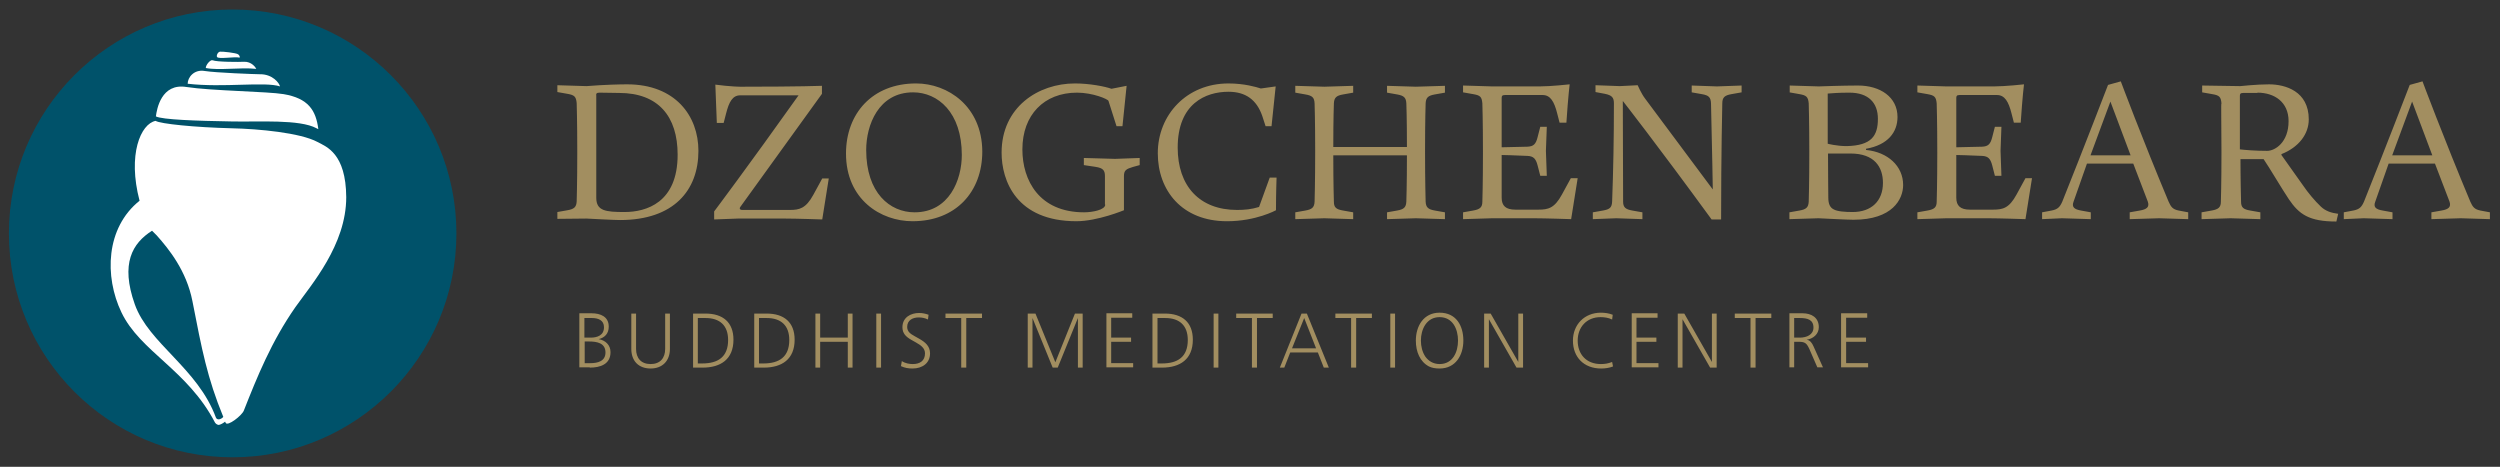 <svg xmlns="http://www.w3.org/2000/svg" xml:space="preserve" style="enable-background:new 0 0 841.9 157.2" viewBox="0 0 841.9 157.2"><rect x="0" y="0" width="841.9" height="157.2" fill="#333333" stroke="none"/><style>.st0{fill:#a28e60}.st2{fill:#fff}</style><g id="Letters"><path d="M198.6 123.8c3.5 0 7-1.1 7-5.2 0-2.4-1.7-4-4-4.4 2.1-.5 3.4-1.9 3.4-4.2 0-3.4-2.8-4.5-5.8-4.5h-4.1v18.2h3.5zm-1.8-16.7h2.6c2 0 4 .7 4 3.1 0 2.7-2.2 3.5-4.5 3.5h-2.1v-6.6zm0 7.9h1.6c2.6 0 5.5.5 5.5 3.7 0 3-2.7 3.6-5.1 3.6h-1.9V115zm17.4-9.4h-1.6v11.9c0 4 2.4 6.6 6.5 6.6 4 0 6.5-2.6 6.5-6.6v-11.9H224v11.9c0 3.1-1.7 5.1-4.9 5.1s-4.9-2-4.9-5.1v-11.9zm20.8 1.5h2.6c4.8 0 7.6 2.5 7.6 7.4 0 5.7-3.4 7.9-8.7 7.9H235v-15.3zm1.6 16.7c6.1 0 10.4-2.8 10.4-9.4 0-5.9-3.6-8.8-9.4-8.8h-4.2v18.2h3.2zm19-16.7h2.6c4.8 0 7.6 2.5 7.6 7.4 0 5.7-3.4 7.9-8.7 7.9h-1.5v-15.3zm1.6 16.7c6.1 0 10.4-2.8 10.4-9.4 0-5.9-3.6-8.8-9.4-8.8H254v18.2h3.2zm19 0v-8.7h9.3v8.7h1.6v-18.2h-1.6v8.1h-9.3v-8.1h-1.6v18.2h1.6zm20.5-18.2h-1.6v18.2h1.6v-18.2zm6.7 17.7c1.3.6 2.5.8 3.9.8 3.3 0 5.9-1.8 5.9-5.1 0-2.5-1.7-3.8-3.6-4.9l-1.6-.9c-1.5-.8-2.5-1.6-2.5-3.1 0-2.3 1.9-3.2 3.9-3.2 1.1 0 2.1.2 3.1.7l.2-1.6c-1.1-.4-2.1-.6-3.2-.6-2.8 0-5.6 1.5-5.6 4.8 0 2.1 1.2 3.2 2.9 4.2l1.6.9c1.8 1 3.1 2 3.1 3.7 0 2.5-1.7 3.6-4.1 3.6-1.1 0-2.5-.2-3.7-1l-.3 1.7zm22 .5v-16.7h5.3v-1.5h-12.3v1.5h5.3v16.7h1.7zm22.3 0v-16.7l6.8 16.7h1.7l6.8-16.7v16.7h1.6v-18.2H362l-6.6 16.4-6.7-16.4h-2.6v18.2h1.6zm33.9 0v-1.5h-7.4v-7.2h6.7v-1.4h-6.7V107h7.1v-1.5h-8.7v18.2h9zm8.2-16.7h2.6c4.8 0 7.6 2.5 7.6 7.4 0 5.7-3.4 7.9-8.7 7.9h-1.5v-15.3zm1.5 16.7c6.1 0 10.4-2.8 10.4-9.4 0-5.9-3.6-8.8-9.4-8.8h-4.2v18.2h3.2zm19-18.2h-1.6v18.2h1.6v-18.2zm13 18.2v-16.7h5.3v-1.5h-12.3v1.5h5.3v16.7h1.7zm9.2 0 2-5.1h9.3l2 5.1h1.7l-7.4-18.2h-1.8l-7.3 18.2h1.5zm6.7-16.7 4 10.2h-8.1l4.1-10.2zm17.5 16.7v-16.7h5.3v-1.5h-12.3v1.5h5.3v16.7h1.7zm13.1-18.2h-1.6v18.2h1.6v-18.2zm11.4 17.8c1 .5 2.2.7 3.6.7 5.4 0 8-4.5 8-9.4 0-5-2.4-9.4-8-9.4-5.4 0-8 4.5-8 9.4 0 3.8 1.4 7.1 4.4 8.7m-1.2-3.3c-1-1.5-1.5-3.4-1.5-5.4 0-3.8 1.9-7.9 6.3-7.9s6.2 4 6.2 7.9c0 3.9-1.8 7.9-6.2 7.9-2.2 0-3.8-1.1-4.8-2.5m21.4 3.7v-16.3l9.3 16.3h2.2v-18.2h-1.6v16.3l-9.3-16.3h-2.2v18.2h1.6zm41.5-1.9c-1.3.5-2.4.7-3.8.7-4.9 0-7.8-3.3-7.8-7.9 0-4.5 3-7.9 7.7-7.9 1.3 0 2.7.2 3.9.8l.2-1.6c-1.2-.5-2.7-.7-4-.7-5.5 0-9.4 4-9.4 9.4 0 5.6 3.7 9.4 9.5 9.4 1.3 0 2.8-.2 4-.7l-.3-1.5zm15.6 1.9v-1.5h-7.4v-7.2h6.7v-1.4h-6.7V107h7.1v-1.5h-8.7v18.2h9zm8.1 0v-16.3l9.3 16.3h2.2v-18.2h-1.6v16.3l-9.3-16.3H565v18.2h1.6zm24.6 0v-16.7h5.3v-1.5h-12.3v1.5h5.3v16.7h1.7zm13 0v-8.7h1.5c2.2 0 2.7.5 3.6 2.4l2.7 6.2h1.9l-3.2-7.1c-.5-1.1-1.1-2-2.3-2.2 2.2-.3 4.1-1.9 4.1-4.2 0-3.3-2.5-4.7-5.5-4.7h-4.4v18.2h1.6zm0-16.7h2c2.5 0 4.5.6 4.5 3.2 0 2.5-2.4 3.4-4.6 3.4h-1.9v-6.6zm24.9 16.7v-1.5h-7.4v-7.2h6.7v-1.4h-6.7V107h7.1v-1.5H620v18.2h9.1zM197.5 73.6c1.9.1 9.4.5 11.3.5 18.1 0 26.4-10 26.4-23.3 0-11.8-7.8-22.4-24-22.4-2.3 0-7.4.1-13.7.6l-9.8-.3V31l3.4.6c2.3.4 2.9.9 3.1 3.1 0 0 .2 6.1.2 16.6 0 10.5-.2 16.5-.2 16.5-.1 1.9-.8 2.6-3.1 3l-3.4.6v2.3l9.8-.1zm4.4-42.4c1.5 0 4.4.1 6.6.1 13.2 0 19.7 7.9 19.7 20.8 0 16.2-10.6 19.3-17.9 19.3-6.4 0-9.5-.4-9.5-4.8V32.3c-.1-.7 0-1.1 1.1-1.1m67.1.8c-17.5 24.6-28.5 39.2-28.5 39.2v2.7l8-.3h15.9c3.8 0 12.5.3 12.5.3l2.2-13.8h-2.2l-3 5.5c-2.5 4.6-4.7 5.1-7.9 5.1h-16c-1 0-1-.6-.7-1 17.5-24.3 27.5-38.1 27.5-38.1v-2.7s-7.5.3-26.4.3c-3.7.1-9.5-.7-9.5-.7l.5 12.9h2.3l.8-3.1c1-4 2.2-6.2 4.8-6.2H269zm39 39.5c-8.3 0-16.3-6.5-16.3-21 0-8.3 4.1-19.4 15.8-19.4 8.3 0 16.4 6.7 16.4 21.1 0 8.3-4.2 19.3-15.9 19.3m.5-43.4c-14.7 0-23.6 10.1-23.6 23.6 0 15.5 11.7 22.8 22.4 22.8 14.6 0 23.5-9.9 23.5-23.5-.1-15.2-11.6-22.9-22.3-22.9m63.7 40.8c0 1.8-4.4 2.6-7.1 2.6-15.1 0-20.8-10.7-20.8-21.2 0-11.6 7.3-19.1 18.4-19.1 5.3 0 10.5 2.2 10.6 2.8l2.7 8.5h2l1.4-13.6-5.1 1c-2.2-.8-7.4-1.8-12.3-1.8-12.4 0-24.7 8-24.7 23.3 0 9.5 5 23.1 25.2 23.1 7.1 0 16-3.7 16-3.7V59.3c0-2 .8-2.4 3.1-3.1l2.2-.6v-2.4l-8.3.3-10.5-.3v2.4l4 .6c2.4.4 3.1 1.1 3.1 3.1v9.6zm24.4-19.2c0-14.8 9.4-18.8 17.1-18.8 5.8 0 9.5 2.7 11.4 8.2l1.1 3.4h2l1.4-13.4-5 .7c-1.5-.5-5.6-1.7-10.9-1.7-14.1 0-23.8 10.6-23.8 23.5 0 12.5 8.1 22.9 23.3 22.9 9.8 0 16.5-3.7 16.5-3.7 0-5.8.2-11 .2-11h-2.3l-3.6 9.9c-2.6.8-4.9 1-7.4 1-12.7 0-20-8.1-20-21m52.4-.2c0-9.9.2-14.7.2-14.7.1-1.9.8-2.6 3.1-3l3.4-.6v-2.3l-9.7.3-9.8-.3v2.3l3.4.6c2.4.4 3 1.1 3.1 3 0 0 .2 5.7.2 16.1 0 10.5-.2 17-.2 17-.1 1.9-.8 2.6-3.1 3l-3.4.6v2.3l9.8-.3 9.7.3v-2.3l-3.4-.6c-2.4-.4-3.1-1.1-3.1-3 0 0-.2-5.7-.2-15.6h24.8c0 9.9-.2 15.6-.2 15.6-.1 1.9-.8 2.6-3.1 3l-3.4.6v2.3l9.7-.3 9.8.3v-2.3l-3.4-.6c-2.3-.4-3-1.1-3.1-3 0 0-.2-6.5-.2-17s.2-16.1.2-16.1c.1-1.9.8-2.6 3.1-3l3.4-.6v-2.3l-9.8.3-9.7-.3v2.3l3.4.6c2.3.4 3 1.1 3.1 3 0 0 .2 4.8.2 14.7H449zm56.7.1V33c0-.6.1-1 1.1-1h12.7c2.6 0 3.9 2.2 4.9 6.2l.8 3.1h2.3c.6-9 1.1-12.9 1.1-12.9s-6.4.7-10.1.7h-16l-9.8-.3v2.3l3.4.6c2.4.4 2.9.9 3.1 3.1 0 0 .2 6.1.2 16.6 0 10.5-.2 16.5-.2 16.5 0 1.9-.8 2.6-3.1 3l-3.4.6v2.3l9.8-.3h14.1c3.8 0 12.5.3 12.5.3l2.2-13.8H529l-3 5.5c-2.5 4.6-4.6 5.1-7.9 5.1h-7.8c-3.2 0-4.6-1.3-4.6-4V52.2s5 .1 8.7.3c2 .1 2.8.9 3.4 3.2l.9 3.5h2.2l-.3-8.4.3-8.1h-2.2l-.9 3.5c-.6 2.4-1.4 3.1-3.4 3.2-3.8.1-8.7.2-8.7.2m37.8-14.8c0 11.7-.2 22.4-.6 33.1-.1 2-.8 2.6-3.1 3l-3.4.6v2.3l7.9-.3 8.8.3v-2.3l-3.4-.6c-2.3-.4-3.1-1.1-3.1-3 0-8.5-.1-33.9-.1-33.9s11.3 14.4 29.9 39.9h3.2c0-22.3.4-39.1.4-39.1 0-2 .8-2.7 3.1-3.1l3.4-.6v-2.3l-8.3.3-8.5-.3v2.3l3.4.6c2.4.4 3 1.1 3.1 3.1.4 16.5.6 29 .6 29L554 33.2c-1.3-1.7-2.5-4.5-2.5-4.5l-6 .3-8.2-.3V31l3.2.6c2.3.5 3 1.2 3 3.2m72.2 31.8s-.1-9-.1-14.9h7.6c8.1 0 10.9 4.6 10.9 9.9 0 6.1-3.9 9.8-10.2 9.8-2.7 0-5.2-.2-6.4-.9-1.2-.6-1.8-1.8-1.8-3.9m-.1-35.1c1.5-.1 3.3-.3 7.2-.3 6.4 0 9.6 3.4 9.6 8.8 0 5.8-2.2 9-10.5 9.2-3.4 0-6.4-.8-6.4-.8V31.5zm-13-.4 3.4.6c2.3.4 2.9.9 3.1 3.1 0 0 .2 6.1.2 16.6 0 10.5-.2 16.5-.2 16.5-.1 1.9-.8 2.6-3.1 3l-3.4.6v2.3l9.8-.3c1.9.1 9.9.5 11.8.5 13.1 0 16.7-6.9 16.7-11.7 0-6.4-5.2-11.1-12.5-11.8v-.4c7.4-1.3 10.6-5.6 10.6-10.7 0-6.7-5.8-10.6-13.3-10.6-5.2 0-13.2.3-13.2.3l-9.8-.3v2.3zm56.2 18.5V33c0-.6.1-1 1.1-1h12.6c2.6 0 3.9 2.2 4.9 6.2l.8 3.1h2.3c.6-9 1.1-12.9 1.1-12.9s-6.4.7-10.1.7h-16l-9.8-.3v2.3l3.4.6c2.3.4 2.9.9 3.1 3.1 0 0 .2 6.1.2 16.6 0 10.5-.2 16.5-.2 16.5 0 1.9-.8 2.6-3.1 3l-3.4.6v2.3l9.8-.3h14.1c3.8 0 12.5.3 12.5.3l2.2-13.8h-2.2l-3 5.5c-2.5 4.6-4.6 5.1-7.9 5.1h-7.8c-3.2 0-4.6-1.3-4.6-4V52.2s5 .1 8.7.3c2 .1 2.8.9 3.4 3.2l.9 3.5h2.2l-.3-8.4.3-8.1h-2.2l-.9 3.5c-.6 2.4-1.4 3.1-3.4 3.2-3.8.1-8.7.2-8.7.2m59.6 5.5 4.9 12.8c.6 1.8-.3 2.6-2.7 3l-3.4.6v2.3l9.9-.3 9.8.3v-2.3l-3.2-.6c-2-.4-2.6-1.2-3.4-3-9-21.5-16.1-40.5-16.1-40.5l-4.3 1.2s-8.3 21.6-15.4 39.3c-.8 1.8-1.5 2.6-3.6 3l-3.2.6v2.3l6.7-.3 9.7.3v-2.3l-3.3-.6c-2.3-.4-3.2-1.2-2.5-3 0 0 1.6-4.6 4.5-12.8h15.6zm-.9-2.8H704l6.7-18.1 6.8 18.1zm30.6-.9c0 10.5-.2 16.5-.2 16.5 0 1.9-.8 2.6-3.1 3l-3.4.6v2.3l9.8-.3 10 .3v-2.3l-3.4-.6c-2.4-.4-3.1-1.1-3.1-3-.2-7.4-.2-14.3-.2-14.3h7.8c1.8 2.6 6.4 10.4 8.5 13.5 3.4 5 6.7 7.5 16 7.5l.6-2.6c-2.3-.3-4.2-.9-5.8-2.4-2-1.9-4.3-4.6-6.2-7.4l-7.1-10v-.3c5.8-2.3 9.2-6.7 9.2-11.7 0-9.5-7.9-11.8-13.4-11.8-4.1 0-9.7.6-9.7.6l-12.8-.2v2.3l3.4.6c2.4.4 2.9.9 3.1 3.1-.2 0 0 6.1 0 16.6m12.1-20.2c5.8 0 10.5 3.2 10.5 9.6 0 7.2-4.6 10-7.2 10-4.1 0-7.4-.3-9.2-.5v-18c0-.6.1-1 1.1-1h4.8zM820 55.1l4.9 12.8c.6 1.8-.3 2.6-2.7 3l-3.4.6v2.3l9.9-.3 9.8.3v-2.3l-3.2-.6c-2-.4-2.6-1.2-3.4-3-9-21.5-16.1-40.5-16.1-40.5l-4.3 1.2s-8.3 21.6-15.4 39.3c-.8 1.8-1.5 2.6-3.6 3l-3.2.6v2.3l6.7-.3 9.7.3v-2.3l-3.3-.6c-2.4-.4-3.2-1.2-2.5-3 0 0 1.6-4.6 4.5-12.8H820zm-.9-2.8h-13.5l6.7-18.1 6.8 18.1z" class="st0"/></g><g id="Icon"><path d="M153.7 78.6c0 41.6-33.8 75.4-75.4 75.4S3 120.3 3 78.6C3 37 36.7 3.2 78.3 3.2s75.4 33.8 75.4 75.4" style="fill:#00526a"/><path d="M78.1 40.9c9 .2 22.8-.8 28.5 2.3l.6.3c-.8-6.4-3.4-10.4-11.7-11.8-5.3-.9-24.2-1.1-32.7-2.4-8.5-1.4-10 7.5-10.3 9.9 2.1 1.1 13.6 1.5 25.6 1.7M94.3 29.1c-.2-1-2.4-4.2-6.9-4.1-1.3 0-14.9-.5-18.5-1.1-3.6-.6-5.7 2.2-5.7 4.3 12.1 1.4 26-.8 31.1.9M69.3 22.9c0-1.1 1.6-2.9 2.3-2.6 1.4.6 9.2.6 10.6.5 2.5-.1 3.9 1.9 4.1 2.4-5.2-.6-12.6.6-17-.3M73.1 19.2c-.3-.4.2-1.7 1-1.8.7-.1 5.5.4 6.1.9.3.2.7.8.5 1.1-1.9-.4-7 .6-7.6-.2M106.9 47.8c-5.8-3.1-19.8-4.4-28.8-4.6-12.4-.3-24.2-1.5-25.7-2.5-5 1-9.5 11.3-5.4 26.9-11.4 9.1-11.9 25.5-6.1 37.6 6.3 13.2 22.3 19.4 31.5 37.1.2.3.6.7 1.2.8.5 0 1.6-.6 2.2-1.1l.2.4c.6 1.3 5.4-2.4 6.1-4.1 4.5-11.4 9.3-23.3 17.4-34.9 5.3-7.5 17.1-20.9 17.1-37-.1-14.8-6.7-17-9.7-18.6m-34.2 92.8c-6.1-16.6-22.6-24.9-27.3-38.1-4.9-13.8-.8-20.6 5.8-24.8l1.6 1.6c4.1 4.6 10 11.9 12 22.1 3.2 16.4 5 25.9 10.4 39-.8.9-2.1 1.2-2.5.2" class="st2"/></g></svg>